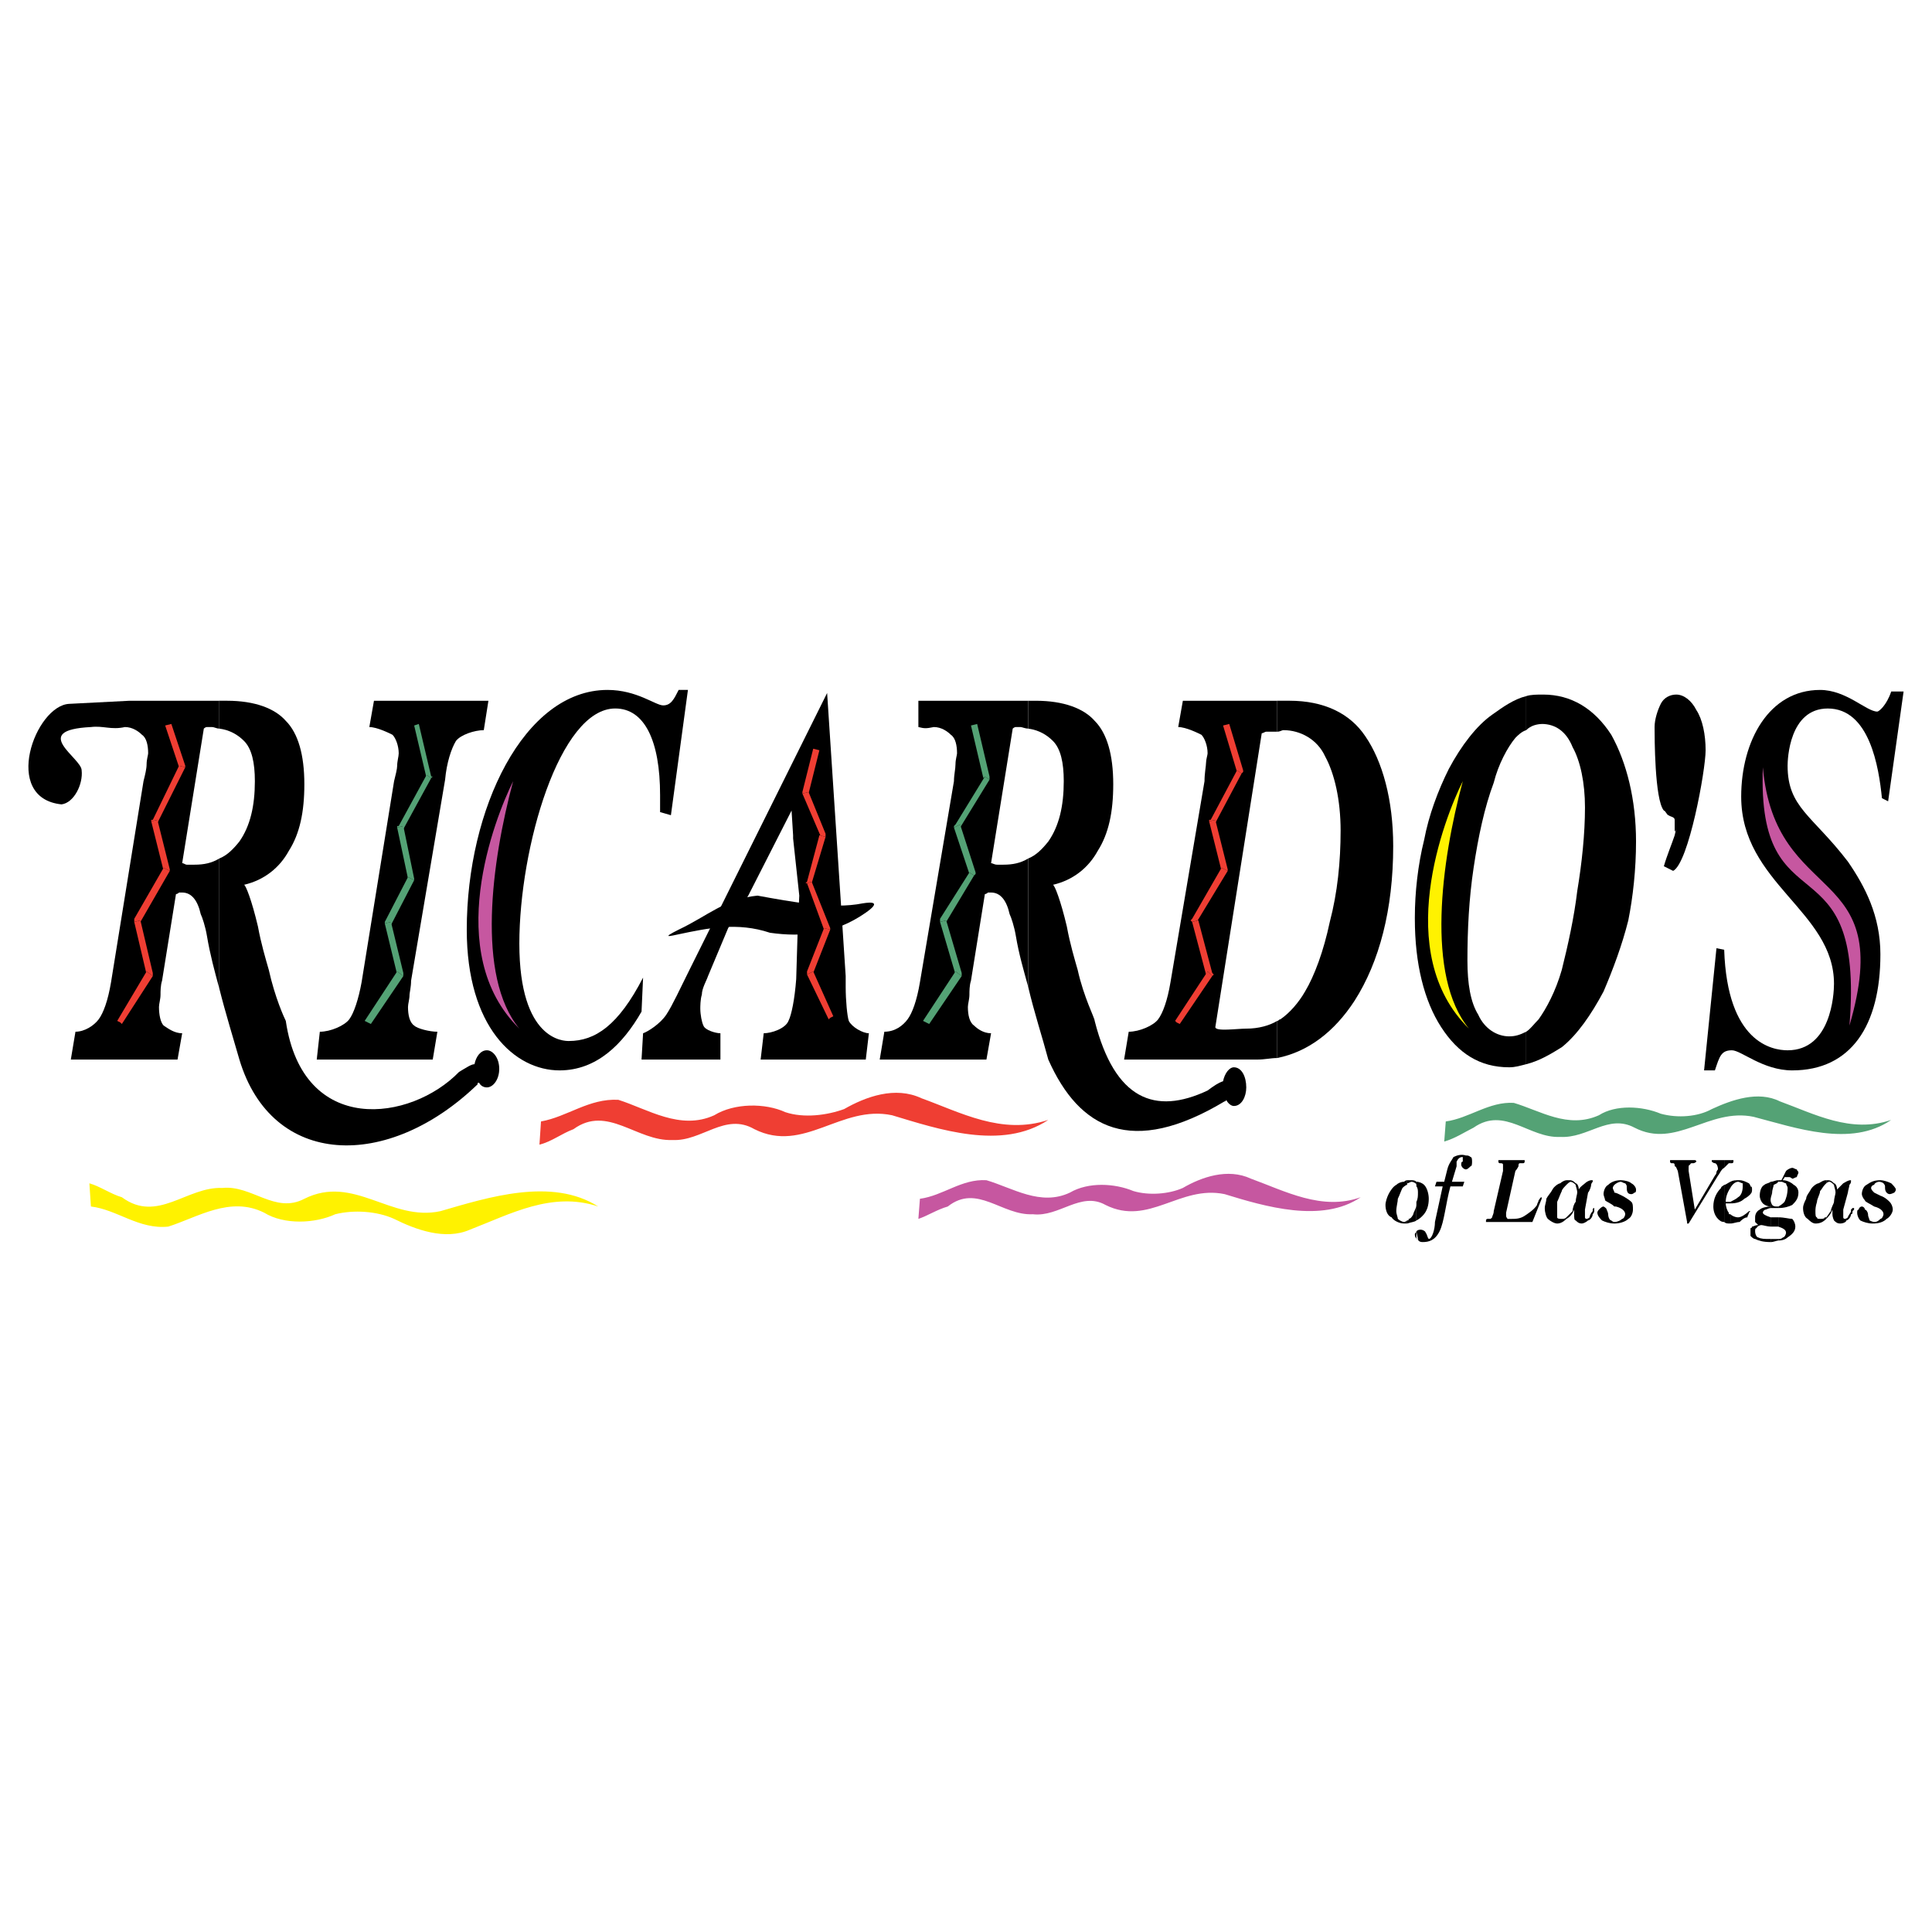 <?xml version="1.0" encoding="utf-8"?>
<!-- Generator: Adobe Illustrator 13.0.0, SVG Export Plug-In . SVG Version: 6.00 Build 14948)  -->
<!DOCTYPE svg PUBLIC "-//W3C//DTD SVG 1.0//EN" "http://www.w3.org/TR/2001/REC-SVG-20010904/DTD/svg10.dtd">
<svg version="1.0" id="Layer_1" xmlns="http://www.w3.org/2000/svg" xmlns:xlink="http://www.w3.org/1999/xlink" x="0px" y="0px"
	 width="192.756px" height="192.756px" viewBox="0 0 192.756 192.756" enable-background="new 0 0 192.756 192.756"
	 xml:space="preserve">
<g>
	<polygon fill-rule="evenodd" clip-rule="evenodd" fill="#FFFFFF" points="0,0 192.756,0 192.756,192.756 0,192.756 0,0 	"/>
	<path fill-rule="evenodd" clip-rule="evenodd" d="M21.879,85.653v12.962c0.617,2.469,1.389,4.938,2.006,7.098
		c3.241,10.803,14.813,11.111,23.764,2.471c0-0.156,0-0.156,0.154-0.156c0.154,0.311,0.463,0.463,0.771,0.463
		c0.617,0,1.235-0.771,1.235-1.852s-0.618-1.852-1.235-1.852s-1.08,0.617-1.234,1.389c-0.309,0-0.771,0.309-1.543,0.773
		c-4.784,4.938-15.585,6.48-17.283-5.094c-0.154-0.309-1.08-2.314-1.697-5.092c-0.309-1.08-0.771-2.623-1.081-4.321
		c-0.617-2.623-1.234-4.166-1.389-4.166c2.006-0.463,3.549-1.698,4.475-3.395c1.08-1.697,1.543-3.857,1.543-6.635
		c0-2.932-0.618-5.092-1.852-6.327c-1.08-1.234-3.086-2.006-5.864-2.006h-0.771v2.777c1.08,0.155,1.852,0.618,2.469,1.235
		c0.771,0.771,1.081,2.16,1.081,4.012c0,2.469-0.463,4.475-1.543,6.018C23.268,84.728,22.651,85.345,21.879,85.653L21.879,85.653z"
		/>
	<path fill-rule="evenodd" clip-rule="evenodd" d="M21.879,72.691v-2.777h-8.95l-6.018,0.309c-3.395,0.154-6.79,9.413-0.771,10.03
		c1.234-0.154,2.16-2.006,2.006-3.395c0-1.234-5.247-4.012,0.926-4.321c1.234-0.154,2.006,0.309,3.395,0
		c0.771,0,1.389,0.463,1.697,0.772c0.463,0.308,0.617,1.08,0.617,1.852c0,0.154-0.154,0.617-0.154,1.08s-0.154,1.08-0.309,1.697
		l-3.24,20.06c-0.309,1.852-0.772,3.086-1.235,3.703s-1.389,1.234-2.314,1.234l-0.463,2.777h10.647l0.463-2.623
		c-0.772,0-1.389-0.463-1.852-0.771c-0.309-0.309-0.463-1.08-0.463-1.852c0-0.309,0.154-0.771,0.154-1.234
		c0-0.309,0-0.926,0.154-1.389l1.389-8.641c0.154,0,0.309-0.154,0.309-0.154s0.154,0,0.309,0c0.926,0,1.542,0.771,1.852,2.16
		c0.154,0.309,0.463,1.234,0.617,2.16c0.309,1.852,0.771,3.549,1.234,5.247V85.653c-0.771,0.463-1.543,0.617-2.469,0.617
		c-0.154,0-0.463,0-0.771,0c-0.155,0-0.309-0.154-0.463-0.154l2.16-13.425c0,0,0.154-0.154,0.309-0.154s0.309,0,0.463,0
		C21.417,72.537,21.571,72.691,21.879,72.691L21.879,72.691z"/>
	<path fill-rule="evenodd" clip-rule="evenodd" d="M102.583,85.653v12.808c0.617,2.623,1.389,4.938,2.006,7.252
		c3.086,6.945,8.333,9.723,17.591,4.168c0,0,0.154,0,0.154-0.154c0.154,0.309,0.463,0.617,0.771,0.617
		c0.772,0,1.235-0.926,1.235-1.854c0-1.078-0.463-2.006-1.235-2.006c-0.463,0-0.926,0.617-1.08,1.391
		c-0.463,0.152-0.926,0.463-1.543,0.926c-5.246,2.469-9.258,0.926-11.265-6.945c0-0.309-1.08-2.314-1.697-5.092
		c-0.309-1.08-0.771-2.623-1.08-4.321c-0.617-2.623-1.234-4.166-1.389-4.166c2.006-0.463,3.549-1.698,4.475-3.395
		c1.08-1.697,1.543-3.857,1.543-6.635c0-2.932-0.617-5.092-1.852-6.327c-1.08-1.234-3.086-2.006-5.863-2.006h-0.771v2.777
		c1.08,0.155,1.852,0.618,2.469,1.235c0.771,0.771,1.08,2.16,1.08,4.012c0,2.469-0.463,4.475-1.543,6.018
		C103.972,84.728,103.354,85.345,102.583,85.653L102.583,85.653z"/>
	<path fill-rule="evenodd" clip-rule="evenodd" d="M102.583,72.691v-2.777h-8.95h-2.006v2.623c0.617,0.154,0.771,0.154,1.543,0
		c0.771,0,1.389,0.463,1.697,0.772c0.463,0.308,0.617,1.08,0.617,1.852c0,0.154-0.154,0.617-0.154,1.08s-0.154,1.08-0.154,1.697
		l-3.395,20.06c-0.309,1.852-0.771,3.086-1.234,3.703s-1.234,1.234-2.315,1.234l-0.463,2.777h10.647l0.463-2.623
		c-0.771,0-1.388-0.463-1.697-0.771c-0.463-0.309-0.617-1.08-0.617-1.852c0-0.309,0.154-0.771,0.154-1.234
		c0-0.309,0-0.926,0.154-1.389l1.388-8.641c0.154,0,0.31-0.154,0.31-0.154s0.154,0,0.308,0c0.927,0,1.544,0.771,1.853,2.16
		c0.154,0.309,0.463,1.234,0.617,2.16c0.309,1.852,0.771,3.395,1.234,5.092V85.653c-0.771,0.463-1.543,0.617-2.469,0.617
		c-0.154,0-0.463,0-0.617,0c-0.309,0-0.463-0.154-0.618-0.154l2.161-13.425c0,0,0.154-0.154,0.309-0.154s0.309,0,0.463,0
		S102.274,72.691,102.583,72.691L102.583,72.691z"/>
	<path fill-rule="evenodd" clip-rule="evenodd" d="M170.016,106.793h1.08c0.463-1.389,0.617-2.006,1.697-2.006
		c0.926,0,3.087,2.006,6.019,2.006c5.863,0,8.796-4.475,8.796-11.572c0-3.857-1.544-6.79-3.241-9.258
		c-3.549-4.629-6.018-5.401-6.018-9.567c0-0.617,0.154-5.709,4.012-5.709c4.166,0,5.092,5.864,5.401,8.95l0.617,0.308l1.543-10.956
		h-1.234c-0.463,1.389-1.235,2.006-1.389,2.006c-1.081,0-3.087-2.16-5.71-2.16c-5.092,0-7.87,5.092-7.87,10.647
		c0,8.642,9.259,11.419,9.259,18.671c0,1.08-0.309,6.635-4.629,6.635c-1.543,0-6.019-0.771-6.327-10.029l-0.771-0.154
		L170.016,106.793L170.016,106.793z"/>
	<path fill-rule="evenodd" clip-rule="evenodd" d="M166.004,86.425c0.309-1.081,0.771-2.161,1.08-3.086c0.309-1.389,0,0.154,0-0.617
		c0-0.309,0-0.617,0-0.926s-0.463-0.309-0.617-0.463c-0.154,0-0.309-0.463-0.463-0.463c-0.926-1.081-0.926-7.407-0.926-8.333
		c0-0.771,0.309-1.697,0.617-2.314s0.926-0.926,1.543-0.926c0.771,0,1.543,0.617,2.006,1.543c0.617,0.926,0.926,2.469,0.926,4.012
		c0,2.006-1.697,11.264-3.24,12.036L166.004,86.425L166.004,86.425z"/>
	<path fill-rule="evenodd" clip-rule="evenodd" d="M152.271,102.936v3.24c1.234-0.309,2.314-0.926,3.549-1.697
		c1.543-1.234,2.932-3.24,4.166-5.555c0.926-2.16,1.852-4.629,2.47-7.098c0.463-2.315,0.771-5.092,0.771-7.87
		c0-4.167-0.927-7.87-2.469-10.647c-1.698-2.624-4.013-4.012-6.79-4.012c-0.617,0-1.234,0-1.697,0.154v3.395
		c0.463-0.463,1.08-0.618,1.697-0.618h-0.154c1.389,0,2.469,0.772,3.086,2.315c0.771,1.389,1.234,3.549,1.234,6.018
		c0,2.623-0.309,5.555-0.771,8.333c-0.309,2.623-0.926,5.401-1.543,7.87c-0.617,2.16-1.543,3.857-2.314,4.938
		C153.042,102.164,152.733,102.627,152.271,102.936L152.271,102.936z"/>
	<path fill-rule="evenodd" clip-rule="evenodd" d="M152.271,72.846v-3.395c-1.234,0.309-2.314,1.08-3.396,1.852
		c-1.543,1.08-3.086,3.086-4.32,5.401c-1.08,2.16-2.006,4.629-2.469,7.098c-0.617,2.469-0.926,5.247-0.926,7.715v0.154
		c0,4.475,0.926,8.178,2.623,10.801s3.857,4.012,6.789,4.012c0.618,0,1.081-0.154,1.698-0.309v-3.24
		c-0.617,0.309-1.08,0.463-1.698,0.463c-1.234,0-2.468-0.771-3.086-2.16c-0.771-1.234-1.08-3.086-1.08-5.4
		c0-3.086,0.154-6.172,0.617-9.259c0.463-3.086,1.081-6.018,2.007-8.487c0.463-1.852,1.389-3.549,2.16-4.475
		C151.499,73.309,151.808,73,152.271,72.846L152.271,72.846z"/>
	<path fill-rule="evenodd" clip-rule="evenodd" d="M127.427,101.855v3.703c3.086-0.617,5.709-2.623,7.715-5.709
		c2.47-3.857,3.858-9.104,3.858-15.431c0-4.629-1.08-8.487-2.778-10.956c-1.543-2.315-4.166-3.549-7.561-3.549h-1.234V73
		c0.309,0,0.463-0.154,0.617-0.154c1.697,0,3.395,0.926,4.166,2.623c0.926,1.697,1.543,4.32,1.543,7.407s-0.309,6.172-1.08,9.104
		c-0.617,2.932-1.543,5.401-2.469,6.944c-0.617,1.08-1.543,2.16-2.469,2.777C127.581,101.701,127.581,101.855,127.427,101.855
		L127.427,101.855z"/>
	<path fill-rule="evenodd" clip-rule="evenodd" d="M127.427,73v-3.086h-9.413l-0.463,2.623c0.771,0,2.006,0.617,2.314,0.772
		c0.309,0.308,0.617,1.08,0.617,1.852c0,0.154-0.154,0.617-0.154,0.926s-0.154,1.08-0.154,1.852l-3.395,20.06
		c-0.309,1.852-0.771,3.086-1.234,3.703s-1.852,1.234-2.932,1.234l-0.463,2.777h13.271c0.771,0,1.389-0.154,2.006-0.154v-3.703
		c-0.771,0.463-1.852,0.771-3.086,0.771c-0.927,0-3.087,0.309-3.087-0.154l4.63-29.318c0.154,0,0.309-0.154,0.463-0.154
		C126.81,73,127.272,73,127.427,73L127.427,73z"/>
	<path fill-rule="evenodd" clip-rule="evenodd" d="M79.128,83.647v-0.309l0,0l-0.154-2.469l-4.321,8.487l-2.006,3.241l-2.006,4.783
		c-0.154,0.463-0.617,1.234-0.617,1.852c-0.155,0.463-0.155,1.234-0.155,1.389c0,0.617,0.155,1.389,0.309,1.697
		c0.155,0.463,1.235,0.771,1.698,0.771v2.623h-7.87l0.154-2.623c0.463-0.154,1.697-0.926,2.314-1.852s1.389-2.623,2.314-4.475
		l13.734-27.621l1.852,28.238v1.08c0,1.389,0.154,2.932,0.309,3.395c0.309,0.617,1.389,1.234,2.006,1.234l-0.309,2.623H75.888
		l0.309-2.623c0.771,0,2.16-0.463,2.469-1.234c0.309-0.617,0.617-2.16,0.771-4.166l0.154-5.092l0.154-3.241L79.128,83.647
		L79.128,83.647z"/>
	<path fill-rule="evenodd" clip-rule="evenodd" d="M64.006,100.93l0.154-3.395l0,0c-2.469,4.783-4.784,6.326-7.407,6.326
		c-0.463,0-4.938,0-4.938-9.721c0-9.567,4.012-23.455,9.567-23.455c2.932,0,4.475,3.241,4.475,8.641c0,0.617,0,1.235,0,1.698
		l1.08,0.309l1.698-12.499h-0.926c-0.463,0.926-0.771,1.543-1.543,1.543s-2.624-1.543-5.555-1.543
		c-8.333,0-14.042,11.881-14.042,23.918c0,9.721,4.783,14.041,9.258,14.041C59.531,106.793,62.154,104.17,64.006,100.93
		L64.006,100.93z"/>
	<path fill-rule="evenodd" clip-rule="evenodd" d="M31.601,105.713l0.309-2.777c1.081,0,2.469-0.617,2.932-1.234
		s0.926-2.006,1.234-3.703l3.241-20.06c0.154-0.617,0.309-1.234,0.309-1.543c0-0.463,0.154-0.926,0.154-1.234
		c0-0.771-0.309-1.543-0.618-1.852c-0.308-0.155-1.542-0.772-2.314-0.772l0.463-2.623h11.419l-0.463,2.932
		c-0.926,0-2.314,0.463-2.778,1.08c-0.463,0.771-0.926,2.16-1.08,3.857l-3.395,20.06c0,0.617-0.154,1.234-0.154,1.389
		c0,0.463-0.154,0.926-0.154,1.234c0,0.771,0.154,1.543,0.617,1.852c0.309,0.309,1.543,0.617,2.314,0.617l-0.463,2.777H31.601
		L31.601,105.713z"/>
	<path fill-rule="evenodd" clip-rule="evenodd" d="M67.709,92.752c2.932-1.389,4.629-3.086,7.87-3.395
		c3.395,0.617,7.407,1.389,10.493,0.771c0.926-0.154,1.852-0.154,0.309,0.926c-3.086,2.161-6.327,2.469-9.567,2.006
		c-3.241-1.081-6.173-0.463-9.104,0.154C66.938,93.369,65.857,93.678,67.709,92.752L67.709,92.752z"/>
	<polygon fill-rule="evenodd" clip-rule="evenodd" fill="#54A275" points="98.726,77.784 98.726,77.475 97.491,72.229 
		96.874,72.383 98.108,77.629 98.262,77.475 98.726,77.784 98.726,77.629 98.726,77.475 98.726,77.784 	"/>
	<polygon fill-rule="evenodd" clip-rule="evenodd" fill="#54A275" points="95.793,82.259 95.793,82.567 98.726,77.784 
		98.262,77.475 95.331,82.259 95.176,82.567 95.331,82.259 95.176,82.413 95.176,82.567 95.793,82.259 	"/>
	<polygon fill-rule="evenodd" clip-rule="evenodd" fill="#54A275" points="97.182,87.351 97.336,87.042 95.793,82.259 
		95.176,82.567 96.719,87.197 96.719,87.042 97.182,87.351 97.336,87.197 97.336,87.042 97.182,87.351 	"/>
	<polygon fill-rule="evenodd" clip-rule="evenodd" fill="#54A275" points="94.404,91.826 94.404,91.98 97.182,87.351 96.719,87.042 
		93.787,91.671 93.787,91.98 93.787,91.671 93.787,91.826 93.787,91.98 94.404,91.826 	"/>
	<polygon fill-rule="evenodd" clip-rule="evenodd" fill="#54A275" points="95.947,97.381 95.947,97.072 94.404,91.826 93.787,91.98 
		95.331,97.227 95.331,96.918 95.947,97.381 95.947,97.227 95.947,97.072 95.947,97.381 	"/>
	<polygon fill-rule="evenodd" clip-rule="evenodd" fill="#54A275" points="92.398,102.01 92.707,102.164 95.947,97.381 
		95.331,96.918 92.09,101.855 92.398,102.01 	"/>
	<polygon fill-rule="evenodd" clip-rule="evenodd" fill="#EF3E33" points="80.054,79.173 80.054,79.018 81.134,74.698 
		81.751,74.852 80.671,79.173 80.671,79.018 80.054,79.173 80.054,79.018 80.054,79.018 80.054,79.173 	"/>
	<polygon fill-rule="evenodd" clip-rule="evenodd" fill="#EF3E33" points="81.751,83.339 81.905,83.493 80.054,79.173 
		80.671,79.018 82.368,83.185 82.368,83.493 82.368,83.185 82.368,83.339 82.368,83.493 81.751,83.339 	"/>
	<polygon fill-rule="evenodd" clip-rule="evenodd" fill="#EF3E33" points="80.517,88.123 80.517,87.968 81.751,83.339 
		82.368,83.493 80.979,88.123 80.979,87.968 80.517,88.123 80.362,88.123 80.517,87.968 80.517,88.123 	"/>
	<polygon fill-rule="evenodd" clip-rule="evenodd" fill="#EF3E33" points="82.214,92.598 82.214,92.752 80.517,88.123 
		80.979,87.968 82.831,92.598 82.831,92.752 82.831,92.598 82.831,92.752 82.831,92.752 82.214,92.598 	"/>
	<polygon fill-rule="evenodd" clip-rule="evenodd" fill="#EF3E33" points="80.517,97.227 80.517,96.918 82.214,92.598 
		82.831,92.752 81.134,97.072 81.134,96.918 80.517,97.227 80.517,97.072 80.517,96.918 80.517,97.227 	"/>
	<polygon fill-rule="evenodd" clip-rule="evenodd" fill="#EF3E33" points="82.831,101.547 82.677,101.701 80.517,97.227 
		81.134,96.918 83.14,101.393 82.831,101.547 	"/>
	<polygon fill-rule="evenodd" clip-rule="evenodd" fill="#54A275" points="43.02,77.629 43.02,77.475 41.785,72.229 41.322,72.383 
		42.557,77.629 42.557,77.321 43.02,77.629 43.174,77.475 43.02,77.475 43.02,77.629 	"/>
	<polygon fill-rule="evenodd" clip-rule="evenodd" fill="#54A275" points="40.242,82.413 40.242,82.722 43.02,77.629 42.557,77.321 
		39.779,82.413 39.625,82.567 39.779,82.413 39.625,82.413 39.625,82.567 40.242,82.413 	"/>
	<polygon fill-rule="evenodd" clip-rule="evenodd" fill="#54A275" points="41.322,87.814 41.322,87.66 40.242,82.413 39.625,82.567 
		40.705,87.66 40.705,87.505 41.322,87.814 41.322,87.66 41.322,87.66 41.322,87.814 	"/>
	<polygon fill-rule="evenodd" clip-rule="evenodd" fill="#54A275" points="39.008,91.98 39.008,92.289 41.322,87.814 40.705,87.505 
		38.391,91.98 38.391,92.134 38.391,91.98 38.391,91.98 38.391,92.134 39.008,91.98 	"/>
	<polygon fill-rule="evenodd" clip-rule="evenodd" fill="#54A275" points="40.242,97.381 40.242,97.072 39.008,91.98 38.391,92.134 
		39.625,97.227 39.625,96.918 40.242,97.381 40.242,97.227 40.242,97.072 40.242,97.381 	"/>
	<polygon fill-rule="evenodd" clip-rule="evenodd" fill="#54A275" points="36.693,102.01 37.001,102.164 40.242,97.381 
		39.625,96.918 36.384,101.855 36.693,102.01 	"/>
	<polygon fill-rule="evenodd" clip-rule="evenodd" fill="#EF3E33" points="18.484,76.549 18.484,76.395 17.096,72.229 
		16.479,72.383 17.867,76.549 17.867,76.395 18.484,76.549 18.484,76.549 18.484,76.395 18.484,76.549 	"/>
	<polygon fill-rule="evenodd" clip-rule="evenodd" fill="#EF3E33" points="15.707,81.796 15.707,82.104 18.484,76.549 
		17.867,76.395 15.244,81.796 15.09,81.95 15.244,81.796 15.09,81.796 15.09,81.95 15.707,81.796 	"/>
	<polygon fill-rule="evenodd" clip-rule="evenodd" fill="#EF3E33" points="16.941,86.888 16.941,86.734 15.707,81.796 15.09,81.95 
		16.324,86.888 16.324,86.579 16.941,86.888 16.941,86.888 16.941,86.734 16.941,86.888 	"/>
	<polygon fill-rule="evenodd" clip-rule="evenodd" fill="#EF3E33" points="14.01,91.826 14.01,91.98 16.941,86.888 16.324,86.579 
		13.393,91.671 13.393,91.98 13.393,91.671 13.393,91.826 13.393,91.98 14.01,91.826 	"/>
	<polygon fill-rule="evenodd" clip-rule="evenodd" fill="#EF3E33" points="15.244,97.381 15.244,97.072 14.01,91.826 13.393,91.98 
		14.627,97.227 14.627,96.918 15.244,97.381 15.244,97.227 15.244,97.072 15.244,97.381 	"/>
	<polygon fill-rule="evenodd" clip-rule="evenodd" fill="#EF3E33" points="12.004,102.01 12.158,102.164 15.244,97.381 
		14.627,96.918 11.695,101.855 12.004,102.01 	"/>
	<polygon fill-rule="evenodd" clip-rule="evenodd" fill="#EF3E33" points="123.878,77.167 124.031,76.858 122.643,72.229 
		122.025,72.383 123.414,77.012 123.414,76.858 123.878,77.167 124.031,77.012 124.031,76.858 123.878,77.167 	"/>
	<polygon fill-rule="evenodd" clip-rule="evenodd" fill="#EF3E33" points="121.254,81.796 121.254,82.104 123.878,77.167 
		123.414,76.858 120.791,81.796 120.637,81.95 120.791,81.796 120.637,81.796 120.637,81.95 121.254,81.796 	"/>
	<polygon fill-rule="evenodd" clip-rule="evenodd" fill="#EF3E33" points="122.488,86.888 122.488,86.734 121.254,81.796 
		120.637,81.95 121.871,86.888 121.871,86.579 122.488,86.888 122.488,86.888 122.488,86.734 122.488,86.888 	"/>
	<polygon fill-rule="evenodd" clip-rule="evenodd" fill="#EF3E33" points="119.557,91.826 119.402,91.98 122.488,86.888 
		121.871,86.579 118.939,91.671 118.939,91.98 118.939,91.671 118.785,91.826 118.939,91.98 119.557,91.826 	"/>
	<polygon fill-rule="evenodd" clip-rule="evenodd" fill="#EF3E33" points="120.945,97.381 120.945,97.072 119.557,91.826 
		118.939,91.98 120.328,97.227 120.482,96.918 120.945,97.381 121.1,97.227 120.945,97.072 120.945,97.381 	"/>
	<polygon fill-rule="evenodd" clip-rule="evenodd" fill="#EF3E33" points="117.396,102.01 117.705,102.164 120.945,97.381 
		120.482,96.918 117.242,101.855 117.396,102.01 	"/>
	<path fill-rule="evenodd" clip-rule="evenodd" fill="#C657A0" d="M175.88,76.549c-0.617,16.356,10.184,6.79,8.641,25.769
		C189.305,85.962,177.114,90.591,175.88,76.549L175.88,76.549z"/>
	<path fill-rule="evenodd" clip-rule="evenodd" fill="#C657A0" d="M51.198,77.938c-2.161,8.024-3.704,19.443,0.617,24.689
		C44.1,95.066,49.347,81.642,51.198,77.938L51.198,77.938z"/>
	<path fill-rule="evenodd" clip-rule="evenodd" fill="#FFF200" d="M145.943,77.938c-2.16,8.024-3.703,19.443,0.617,24.689
		C138.846,95.066,144.092,81.642,145.943,77.938L145.943,77.938z"/>
	<path fill-rule="evenodd" clip-rule="evenodd" fill="#54A275" d="M174.953,111.424c-4.475-0.926-7.715,3.24-11.881,1.08
		c-2.624-1.389-4.63,1.08-7.407,0.926c-3.086,0.154-5.556-3.086-8.642-0.926c-0.926,0.463-1.852,1.08-2.932,1.389l0.154-2.006
		c2.314-0.309,4.321-2.006,6.79-1.852c2.623,0.771,5.4,2.623,8.486,1.234c1.698-1.08,4.321-0.926,6.173-0.154
		c1.697,0.463,3.703,0.309,5.092-0.463c2.006-0.926,4.63-1.852,6.79-0.771c3.395,1.234,7.098,3.24,11.11,1.852
		C184.675,114.51,179.12,112.504,174.953,111.424L174.953,111.424z"/>
	<path fill-rule="evenodd" clip-rule="evenodd" fill="#EF3E33" d="M89.004,111.27c-5.092-1.08-8.796,3.857-13.734,1.389
		c-2.932-1.697-5.246,1.234-8.178,1.08c-3.549,0.154-6.481-3.549-9.876-1.08c-1.234,0.463-2.16,1.234-3.395,1.543l0.154-2.314
		c2.623-0.463,4.784-2.314,7.715-2.16c2.932,0.926,6.172,3.086,9.567,1.543c2.006-1.234,5.092-1.234,7.098-0.309
		c1.852,0.617,4.167,0.309,5.864-0.309c2.16-1.234,5.092-2.314,7.715-1.08c3.858,1.389,8.024,3.703,12.653,2.16
		C99.96,114.818,93.633,112.658,89.004,111.27L89.004,111.27z"/>
	<path fill-rule="evenodd" clip-rule="evenodd" fill="#FFF200" d="M43.946,120.836c-4.938,1.08-8.642-3.703-13.579-1.234
		c-2.932,1.543-5.247-1.389-8.179-1.08c-3.549-0.154-6.481,3.549-10.03,0.926c-1.08-0.309-2.16-1.08-3.24-1.389l0.154,2.314
		c2.623,0.309,4.784,2.314,7.715,2.006c2.932-0.926,6.172-3.086,9.567-1.389c2.006,1.234,5.092,1.08,7.098,0.154
		c1.852-0.463,4.167-0.309,5.864,0.463c2.16,1.08,5.092,2.16,7.561,1.08c4.012-1.543,8.178-3.857,12.808-2.314
		C55.056,117.441,48.729,119.447,43.946,120.836L43.946,120.836z"/>
	<path fill-rule="evenodd" clip-rule="evenodd" fill="#C657A0" d="M122.18,119.139c-4.475-0.926-7.561,3.24-11.881,1.08
		c-2.47-1.389-4.63,1.234-7.253,0.926c-3.086,0.154-5.555-3.086-8.487-0.771c-1.08,0.309-2.006,0.926-2.932,1.234l0.154-2.006
		c2.314-0.309,4.166-2.006,6.635-1.852c2.624,0.771,5.401,2.623,8.333,1.234c1.852-1.08,4.476-0.926,6.327-0.154
		c1.543,0.463,3.549,0.309,4.938-0.309c1.852-1.08,4.475-2.006,6.79-0.926c3.395,1.234,7.098,3.24,10.955,1.852
		C131.901,122.07,126.192,120.373,122.18,119.139L122.18,119.139z"/>
	<path fill-rule="evenodd" clip-rule="evenodd" d="M182.206,121.453v0.154c0.154-0.154,0.463-0.463,0.617-0.926
		c0,0.154,0,0.309,0,0.309v0.154c0,0.309,0.154,0.617,0.154,0.617c0.154,0.154,0.309,0.309,0.617,0.309s0.617-0.154,0.617-0.309
		c0.154,0,0.463-0.309,0.463-0.617c0.154,0,0.154-0.154,0.154-0.309l0.154-0.154v-0.154h-0.154l-0.154,0.154v0.154
		c0,0.154-0.309,0.463-0.309,0.617c0,0-0.154,0.154-0.309,0.154c0,0-0.154,0-0.154-0.154c0,0,0,0,0-0.154c0,0,0-0.154,0-0.309
		v-0.309l0.463-1.697c0-0.154,0.154-0.617,0.154-0.771c0.154-0.154,0.154-0.309,0.154-0.309v-0.154l0,0
		c-0.309,0-0.463,0.154-0.771,0.309c-0.154,0.154-0.309,0.309-0.617,0.617l0,0c0-0.309-0.154-0.617-0.309-0.617
		c-0.154-0.154-0.309-0.309-0.617-0.309h-0.154v0.309c0,0,0.154-0.154,0.309-0.154l0,0c0.154,0,0.309,0.154,0.463,0.309
		c0,0.154,0.154,0.463,0.154,0.771c0,0.154-0.154,0.617-0.154,0.926c0,0.154-0.309,0.617-0.309,0.926
		C182.515,120.99,182.36,121.299,182.206,121.453L182.206,121.453z"/>
	<path fill-rule="evenodd" clip-rule="evenodd" d="M187.607,117.75c0.309,0,0.771,0.154,1.08,0.309
		c0.154,0.154,0.463,0.463,0.463,0.617s-0.154,0.309-0.154,0.309s-0.309,0.154-0.463,0.154s-0.463-0.154-0.463-0.617v-0.154
		c0-0.154-0.154-0.309-0.154-0.309s-0.154-0.154-0.464-0.154c-0.153,0-0.463,0.154-0.463,0.309c-0.153,0-0.309,0.154-0.309,0.309
		s0.155,0.309,0.309,0.463c0,0,0.31,0.154,0.618,0.309c0.463,0.154,0.771,0.463,0.926,0.617s0.309,0.463,0.309,0.771
		s-0.309,0.771-0.617,0.926c-0.309,0.309-0.772,0.463-1.389,0.463c-0.463,0-0.927-0.154-1.235-0.309
		c-0.154-0.154-0.309-0.463-0.309-0.771c0-0.154,0-0.309,0.154-0.309c0-0.154,0.154-0.309,0.309-0.309s0.309,0.154,0.309,0.309
		c0.154,0,0.31,0.309,0.31,0.463c0,0.309,0.153,0.463,0.153,0.617c0,0,0.31,0.154,0.463,0.154c0.31,0,0.463-0.154,0.618-0.309
		c0.154,0,0.309-0.309,0.309-0.463c0-0.309-0.309-0.617-0.927-0.771l0,0c-0.463-0.309-0.926-0.463-0.926-0.617
		c-0.154-0.154-0.309-0.463-0.309-0.617c0-0.309,0.154-0.771,0.463-0.926C186.681,117.904,186.989,117.75,187.607,117.75
		L187.607,117.75z"/>
	<path fill-rule="evenodd" clip-rule="evenodd" d="M182.206,118.059v-0.309c-0.309,0-0.463,0.154-0.771,0.309
		c-0.154,0-0.617,0.309-0.771,0.617s-0.463,0.617-0.463,0.926c-0.154,0.309-0.309,0.617-0.309,0.926c0,0.463,0.154,0.926,0.463,1.08
		c0.154,0.154,0.463,0.463,0.771,0.463c0.463,0,0.771-0.154,1.08-0.463v-0.154h-0.154c0,0.154-0.309,0.154-0.463,0.154
		s-0.309,0-0.309-0.154c-0.154,0-0.154-0.309-0.154-0.617c0-0.154,0-0.463,0.154-0.926c0-0.309,0.309-0.771,0.309-1.08
		c0.154-0.154,0.309-0.463,0.463-0.617C182.052,118.213,182.052,118.213,182.206,118.059L182.206,118.059z"/>
	<path fill-rule="evenodd" clip-rule="evenodd" d="M177.423,123.613v0.154c0.463,0,0.771-0.154,0.926-0.309
		c0.463-0.309,0.771-0.617,0.771-1.08c0-0.309-0.154-0.617-0.309-0.771c-0.309,0-0.771-0.154-1.389-0.154v0.926
		c0.463,0.154,0.771,0.309,0.771,0.617c0,0.154-0.154,0.463-0.309,0.463C177.731,123.613,177.577,123.613,177.423,123.613
		L177.423,123.613z"/>
	<path fill-rule="evenodd" clip-rule="evenodd" d="M177.423,120.373v0.154c0.617,0,1.08-0.154,1.389-0.309
		c0.309-0.309,0.617-0.617,0.617-1.234c0-0.309-0.154-0.617-0.463-0.771c-0.154-0.154-0.617-0.463-1.08-0.463l0,0
		c0-0.154,0.154-0.154,0.154-0.309c0,0,0.154,0,0.309,0h0.154c0.154,0,0.309,0.154,0.309,0.154c0.154,0,0.309-0.154,0.463-0.154
		c0-0.154,0.154-0.309,0.154-0.463s-0.154-0.154-0.154-0.309c-0.154,0-0.309-0.154-0.463-0.154s-0.463,0.154-0.617,0.309
		c-0.154,0.309-0.309,0.617-0.463,0.926h-0.154c0,0,0,0-0.154,0v0.154c0.154,0,0.154,0,0.309,0l0,0c0.154,0,0.309,0.154,0.463,0.154
		c0,0.154,0.154,0.309,0.154,0.463c0,0.617-0.154,1.08-0.309,1.389C177.886,120.064,177.731,120.219,177.423,120.373
		L177.423,120.373z"/>
	<path fill-rule="evenodd" clip-rule="evenodd" d="M177.423,117.904v-0.154c-0.309,0-0.463,0.154-0.771,0.154v2.623
		c0.309,0,0.617,0,0.771,0v-0.154c0,0,0,0-0.154,0s-0.309,0-0.463-0.154c0,0-0.154-0.309-0.154-0.463
		c0-0.309,0.154-0.617,0.154-0.771c0-0.309,0.154-0.617,0.154-0.771l0.309-0.154C177.423,117.904,177.423,117.904,177.423,117.904
		L177.423,117.904z"/>
	<path fill-rule="evenodd" clip-rule="evenodd" d="M177.423,122.379v-0.926l0,0c0,0-0.309,0-0.463,0s-0.154,0-0.309,0v0.926
		c0.154,0,0.309,0,0.309,0C177.269,122.379,177.423,122.379,177.423,122.379L177.423,122.379z"/>
	<path fill-rule="evenodd" clip-rule="evenodd" d="M177.423,123.768v-0.154c-0.154,0-0.463,0-0.771,0v0.309
		C176.96,123.922,177.269,123.768,177.423,123.768L177.423,123.768z"/>
	<path fill-rule="evenodd" clip-rule="evenodd" d="M176.651,117.904v2.469c-0.309,0-0.617-0.154-0.771-0.309
		s-0.309-0.463-0.309-0.771c0-0.463,0.154-0.926,0.463-1.08C176.188,118.059,176.497,118.059,176.651,117.904L176.651,117.904z"/>
	<path fill-rule="evenodd" clip-rule="evenodd" d="M176.651,120.527v-0.154c-0.463,0-0.926,0.154-1.08,0.309
		c-0.309,0.154-0.463,0.463-0.463,0.771c0,0.154,0,0.309,0,0.463c0,0,0.154,0.154,0.309,0.309c-0.309,0-0.464,0.154-0.617,0.154
		c0,0.154-0.154,0.154-0.154,0.154v0.771c0.154,0.154,0.308,0.309,0.463,0.309c0.309,0.154,0.771,0.309,1.543,0.309l0,0v-0.309l0,0
		c-0.617,0-0.926,0-1.234-0.154c-0.154,0-0.309-0.309-0.309-0.617c0-0.154,0-0.309,0.154-0.309c0-0.154,0.309-0.309,0.463-0.309l0,0
		c0.154,0,0.617,0.154,0.926,0.154v-0.926c-0.463-0.154-0.771-0.309-0.771-0.463s0.154-0.309,0.309-0.309
		C176.188,120.682,176.497,120.527,176.651,120.527L176.651,120.527L176.651,120.527z"/>
	<path fill-rule="evenodd" clip-rule="evenodd" d="M174.646,118.367v0.771c0.154-0.154,0.154-0.309,0.154-0.463
		S174.8,118.367,174.646,118.367L174.646,118.367z"/>
	<path fill-rule="evenodd" clip-rule="evenodd" d="M174.646,119.139v-0.771c0-0.154-0.155-0.309-0.155-0.309
		c-0.308-0.154-0.616-0.309-0.926-0.309c-0.463,0-0.617,0-0.926,0.154v0.617l0,0c0.154-0.309,0.463-0.617,0.772-0.617
		c0.153,0,0.308,0.154,0.463,0.154v0.309c0,0.463-0.155,0.926-0.463,1.08c-0.155,0.154-0.464,0.309-0.772,0.463v0.154
		c0.617,0,1.08-0.154,1.389-0.463C174.337,119.447,174.49,119.293,174.646,119.139L174.646,119.139z"/>
	<path fill-rule="evenodd" clip-rule="evenodd" d="M174.646,123.305v-0.771c0,0.154,0,0.309,0,0.463
		C174.646,122.996,174.646,123.15,174.646,123.305L174.646,123.305z"/>
	<path fill-rule="evenodd" clip-rule="evenodd" d="M172.639,121.145v0.926l0,0c0.309,0,0.617-0.154,0.926-0.154
		c0.154-0.154,0.463-0.463,0.772-0.463c0-0.154,0.153-0.309,0.153-0.463l0.155-0.154h-0.155l0,0l0,0
		c-0.308,0.309-0.771,0.617-1.079,0.617C173.102,121.453,172.793,121.299,172.639,121.145L172.639,121.145z"/>
	<path fill-rule="evenodd" clip-rule="evenodd" d="M172.639,115.744v0.309c0,0,0,0,0.154,0s0.154-0.154,0.154-0.154v-0.154
		c0,0,0,0-0.154,0H172.639L172.639,115.744z"/>
	<path fill-rule="evenodd" clip-rule="evenodd" d="M172.639,116.053v-0.309h-0.617v0.771c0.154-0.154,0.309-0.309,0.463-0.463
		H172.639L172.639,116.053z"/>
	<path fill-rule="evenodd" clip-rule="evenodd" d="M172.639,118.521v-0.617c-0.309,0.154-0.463,0.309-0.617,0.309v3.703
		c0.154,0.154,0.309,0.154,0.617,0.154v-0.926c-0.154,0-0.154,0-0.154-0.154c-0.154-0.154-0.309-0.617-0.309-0.926l0,0
		c0.154,0,0.309,0,0.463,0v-0.154c-0.154,0-0.309,0-0.463,0C172.176,119.447,172.33,118.984,172.639,118.521L172.639,118.521z"/>
	<path fill-rule="evenodd" clip-rule="evenodd" d="M172.021,116.516v-0.771h-1.234l0,0v0.154c0,0,0.154,0.154,0.309,0.154
		s0.309,0.309,0.309,0.617c0,0-0.154,0.154-0.154,0.309c0,0,0,0.154-0.154,0.309l-2.006,3.395l-0.617-3.857v-0.154v-0.154
		c0-0.154,0-0.309,0.154-0.309c0,0,0-0.154,0.154-0.154h0.154c0.154,0,0.309-0.154,0.309-0.154s0-0.154-0.154-0.154l0,0h-2.314
		h-0.154v0.154c0,0,0,0.154,0.154,0.154h0.154c0.154,0,0.154,0.154,0.154,0.309c0.154,0,0.154,0.154,0.309,0.463l0.926,5.092
		c0,0.154,0,0.154,0,0.154h0.154l0,0l2.932-4.783C171.559,117.133,171.713,116.67,172.021,116.516L172.021,116.516z"/>
	<path fill-rule="evenodd" clip-rule="evenodd" d="M172.021,121.916v-3.703c-0.154,0.154-0.309,0.154-0.309,0.309
		c-0.463,0.463-0.771,1.08-0.771,1.852c0,0.463,0.154,0.926,0.463,1.234C171.559,121.762,171.713,121.916,172.021,121.916
		L172.021,121.916z"/>
	<path fill-rule="evenodd" clip-rule="evenodd" d="M156.282,121.453v0.154l0,0c0.309-0.154,0.617-0.463,0.771-0.926
		c0,0.154,0,0.309,0,0.309v0.154c0,0.309,0,0.617,0.154,0.617c0.154,0.154,0.309,0.309,0.617,0.309c0.154,0,0.463-0.154,0.617-0.309
		c0.154,0,0.463-0.309,0.463-0.617c0,0,0.154-0.154,0.154-0.309v-0.154v-0.154l0,0c-0.154,0-0.154,0.154-0.154,0.154v0.154
		c-0.154,0.154-0.309,0.463-0.309,0.617c0,0-0.154,0.154-0.309,0.154c0,0-0.154,0-0.154-0.154c0,0,0,0,0-0.154c0,0,0-0.154,0-0.309
		v-0.309l0.309-1.697c0.154-0.154,0.309-0.617,0.309-0.771s0.154-0.309,0.154-0.309v-0.154h-0.154c-0.154,0-0.463,0.154-0.617,0.309
		s-0.463,0.309-0.617,0.617l0,0c0-0.309-0.154-0.617-0.309-0.617c-0.154-0.154-0.309-0.309-0.617-0.309c-0.154,0-0.154,0-0.309,0
		v0.463c0.154-0.154,0.309-0.309,0.463-0.309h-0.154c0.309,0,0.463,0.154,0.617,0.309c0,0.154,0.154,0.463,0.154,0.771
		c0,0.154-0.154,0.617-0.154,0.926c-0.154,0.154-0.309,0.617-0.309,0.926C156.745,120.99,156.437,121.299,156.282,121.453
		L156.282,121.453z"/>
	<path fill-rule="evenodd" clip-rule="evenodd" d="M161.684,117.75c0.463,0,0.926,0.154,1.079,0.309
		c0.31,0.154,0.464,0.463,0.464,0.617s0,0.309-0.154,0.309c0,0-0.154,0.154-0.31,0.154c-0.308,0-0.463-0.154-0.463-0.617v-0.154
		c0-0.154-0.153-0.309-0.153-0.309c-0.154,0-0.31-0.154-0.463-0.154c-0.155,0-0.463,0.154-0.618,0.309c0,0-0.154,0.154-0.154,0.309
		s0.154,0.309,0.154,0.463c0.155,0,0.463,0.154,0.771,0.309c0.31,0.154,0.772,0.463,0.926,0.617
		c0.155,0.154,0.155,0.463,0.155,0.771s-0.155,0.771-0.463,0.926c-0.309,0.309-0.927,0.463-1.39,0.463s-0.926-0.154-1.234-0.309
		c-0.154-0.154-0.463-0.463-0.463-0.771c0-0.154,0.154-0.309,0.154-0.309c0.154-0.154,0.309-0.309,0.463-0.309
		c0,0,0.31,0.154,0.31,0.309c0,0,0.153,0.309,0.153,0.463c0,0.309,0.154,0.617,0.31,0.617c0,0,0.153,0.154,0.308,0.154
		c0.309,0,0.618-0.154,0.771-0.309c0.155,0,0.31-0.309,0.31-0.463c0-0.309-0.31-0.617-0.926-0.771h-0.155
		c-0.308-0.309-0.771-0.463-0.926-0.617c0-0.154-0.154-0.463-0.154-0.617c0-0.309,0.154-0.771,0.463-0.926
		C160.758,117.904,161.221,117.75,161.684,117.75L161.684,117.75z"/>
	<path fill-rule="evenodd" clip-rule="evenodd" d="M156.282,118.213v-0.463c-0.154,0-0.463,0.154-0.617,0.309
		c-0.154,0-0.617,0.309-0.771,0.617s-0.463,0.617-0.617,0.926c0,0.309-0.154,0.617-0.154,0.926c0,0.463,0.154,0.926,0.309,1.08
		s0.617,0.463,0.926,0.463s0.617-0.154,0.926-0.463v-0.154c-0.154,0.154-0.309,0.154-0.463,0.154s-0.463,0-0.463-0.154
		c0,0,0-0.309,0-0.617c0-0.154,0-0.617,0-0.926c0.154-0.309,0.309-0.771,0.463-1.08
		C155.819,118.676,156.128,118.367,156.282,118.213L156.282,118.213L156.282,118.213z"/>
	<path fill-rule="evenodd" clip-rule="evenodd" d="M141.314,122.842l0.154,0.771c0,0.154,0.154,0.309,0.463,0.309
		c0.617,0,1.234-0.154,1.697-1.08s0.617-2.777,1.08-4.475h1.234l0.154-0.463h-1.234l0.463-1.543c0-0.154,0-0.309,0-0.463
		c0.154-0.309,0.309-0.463,0.617-0.463v0.154l0,0c0,0,0,0.154,0,0.309c-0.154,0-0.154,0.154-0.154,0.309s0.154,0.309,0.154,0.309
		s0.154,0.154,0.309,0.154s0.309-0.154,0.463-0.309c0.154,0,0.154-0.309,0.154-0.463s0-0.463-0.154-0.463
		c-0.154-0.154-0.309-0.154-0.463-0.154c-0.463-0.154-0.926,0-1.234,0.154c-0.154,0.309-0.463,0.617-0.617,1.234l-0.309,1.234
		h-0.771l-0.154,0.463h0.771l-0.771,3.549c0,0.771-0.309,1.697-0.617,1.697c-0.154-0.154-0.154-0.463-0.309-0.617
		c0-0.154-0.309-0.309-0.463-0.309S141.469,122.688,141.314,122.842L141.314,122.842z"/>
	<path fill-rule="evenodd" clip-rule="evenodd" d="M141.314,119.91v1.852c0.309-0.154,0.463-0.309,0.617-0.463
		c0.463-0.463,0.617-1.08,0.617-1.697c0-0.463-0.154-1.08-0.463-1.389c-0.154-0.154-0.463-0.309-0.771-0.309v0.463
		c0.154,0.154,0.154,0.463,0.154,0.617l0,0C141.469,119.293,141.469,119.602,141.314,119.91L141.314,119.91z"/>
	<path fill-rule="evenodd" clip-rule="evenodd" d="M148.258,121.916L148.258,121.916c0,0,0,0,0-0.154c0,0,0-0.154,0.154-0.154
		c0,0,0.155,0,0.309,0l0.154-0.154c0-0.154,0.155-0.309,0.155-0.617l0.926-4.012v-0.154c0-0.154,0-0.154,0-0.309v-0.154
		c0-0.154-0.154-0.154-0.31-0.154l0,0c-0.153,0-0.153-0.154-0.153-0.154v-0.154l0,0h2.469h0.154v0.154c0,0,0,0.154-0.154,0.154
		s-0.154,0-0.309,0s-0.154,0.154-0.154,0.309c0,0-0.154,0.309-0.309,0.463l-0.926,4.166l0,0c0,0.154,0,0.309,0,0.309
		c0,0.154,0.154,0.309,0.154,0.309s0.153,0,0.309,0c0.463,0,0.926,0,1.389-0.309s0.926-0.617,1.234-1.08
		c0-0.154,0.154-0.309,0.154-0.463c0.154-0.154,0.154-0.309,0.309-0.309l0,0c0,0.154,0,0.154,0,0.154l0,0l0,0l-0.926,2.314H148.258
		L148.258,121.916z"/>
	<path fill-rule="evenodd" clip-rule="evenodd" d="M141.314,118.367v-0.463c-0.154-0.154-0.309-0.154-0.617-0.154l0,0
		c-0.154,0-0.154,0-0.309,0v0.309c0.154,0,0.309-0.154,0.463-0.154s0.463,0.154,0.463,0.309S141.314,118.367,141.314,118.367
		L141.314,118.367z"/>
	<path fill-rule="evenodd" clip-rule="evenodd" d="M141.314,121.762v-1.852c0,0,0,0.154,0,0.309c0,0.309-0.309,0.771-0.309,0.926
		c-0.154,0.309-0.309,0.463-0.463,0.463c0,0.154,0,0.154-0.154,0.154v0.309C140.852,121.916,141.16,121.916,141.314,121.762
		L141.314,121.762z"/>
	<path fill-rule="evenodd" clip-rule="evenodd" d="M141.314,123.613v-0.771l0,0c0,0.154-0.154,0.154-0.154,0.309
		c0,0.309,0.154,0.463,0.309,0.463H141.314L141.314,123.613z"/>
	<path fill-rule="evenodd" clip-rule="evenodd" d="M140.389,118.059v-0.309c-0.154,0-0.309,0.154-0.309,0.154
		c-0.309,0-0.617,0.154-0.771,0.309c-0.309,0.154-0.617,0.617-0.771,0.926s-0.309,0.771-0.309,1.08c0,0.463,0.154,1.08,0.617,1.234
		c0.154,0.309,0.771,0.617,1.234,0.617c0.154,0,0.309,0,0.309,0v-0.309c0,0-0.154,0.154-0.309,0.154s-0.463-0.154-0.617-0.309
		c0-0.154-0.154-0.463-0.154-0.771c0-0.463,0.154-0.926,0.154-1.234c0.154-0.309,0.309-0.771,0.463-1.08
		c0,0,0.309-0.309,0.463-0.309C140.389,118.059,140.389,118.059,140.389,118.059L140.389,118.059z"/>
</g>
</svg>

